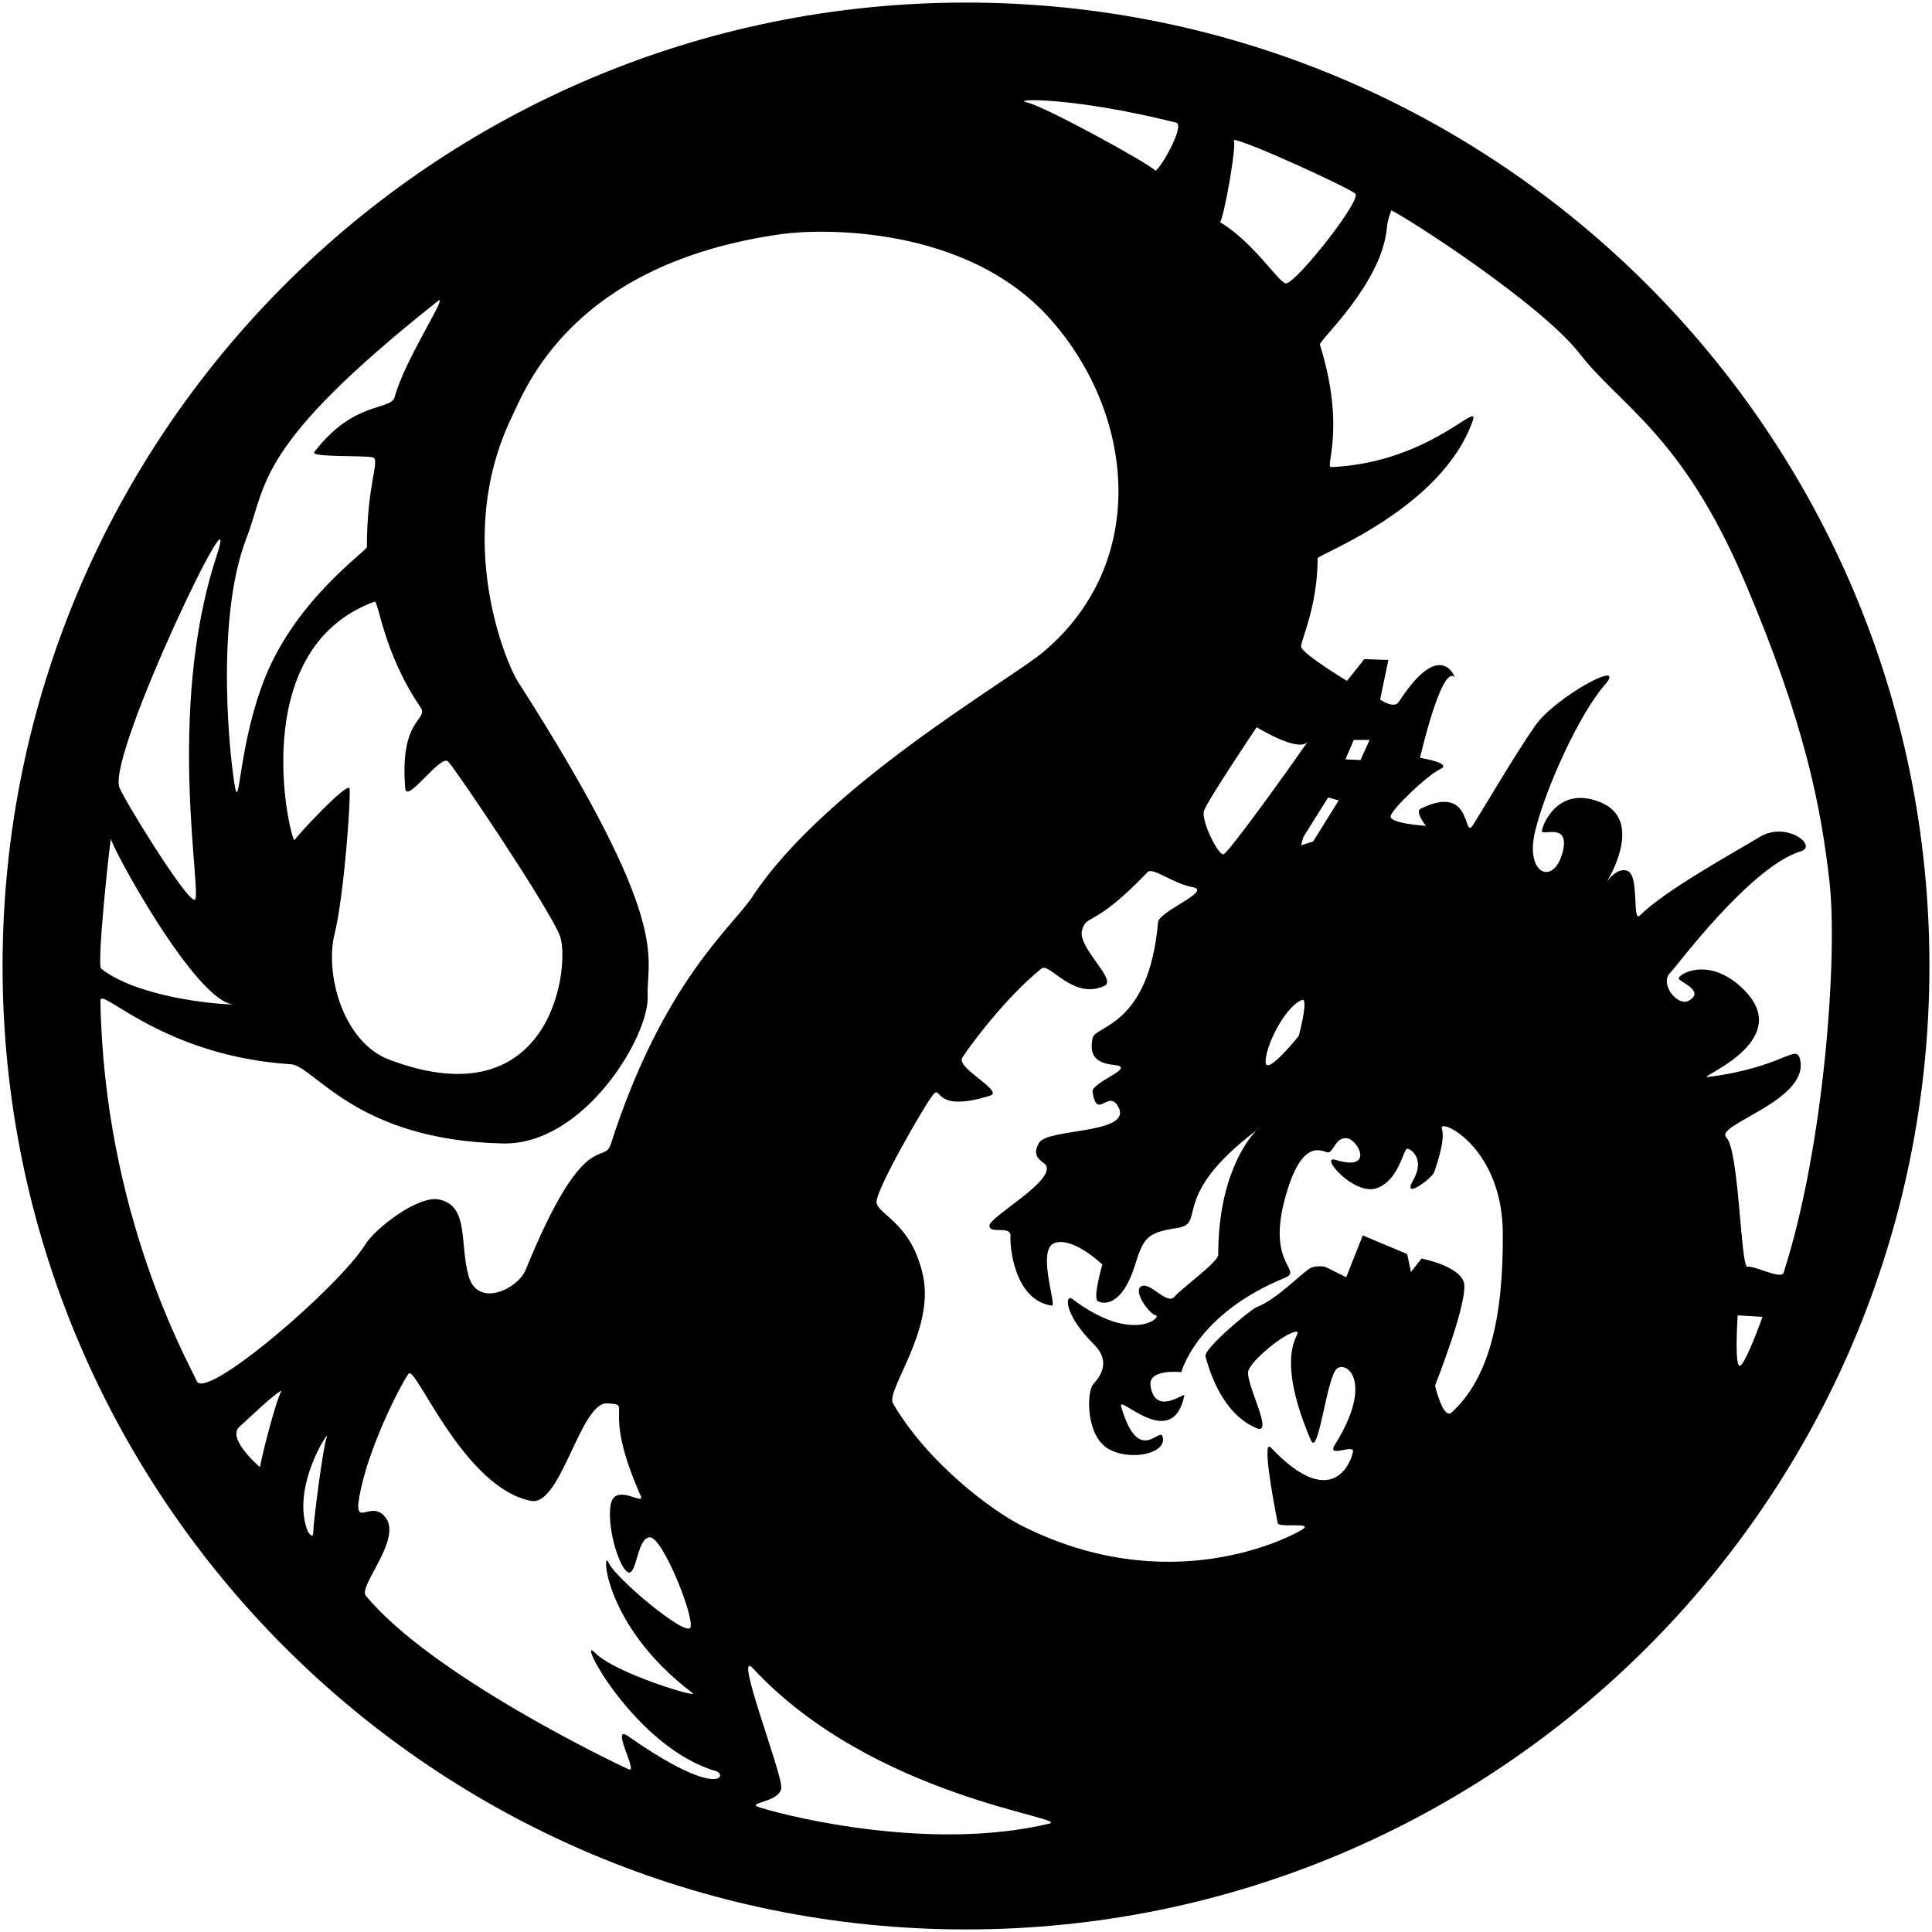 <?xml version="1.0" encoding="UTF-8" standalone="no"?>
<svg
   xmlns:dc="http://purl.org/dc/elements/1.1/"
   xmlns:cc="http://creativecommons.org/ns#"
   xmlns:rdf="http://www.w3.org/1999/02/22-rdf-syntax-ns#"
   xmlns:svg="http://www.w3.org/2000/svg"
   xmlns="http://www.w3.org/2000/svg"
   xmlns:sodipodi="http://sodipodi.sourceforge.net/DTD/sodipodi-0.dtd"
   xmlns:inkscape="http://www.inkscape.org/namespaces/inkscape"
   inkscape:version="1.0 (4035a4fb49, 2020-05-01)"
   sodipodi:docname="Mon Dragon bw.svg"
   id="svg3"
   version="1.1"
   viewBox="0 0 1128 1128">
  <defs
     id="defs7" />
  <sodipodi:namedview
     inkscape:current-layer="svg3"
     inkscape:window-maximized="1"
     inkscape:window-y="-8"
     inkscape:window-x="-8"
     inkscape:cy="564"
     inkscape:cx="564"
     inkscape:zoom="0.59574468"
     showgrid="false"
     id="namedview5"
     inkscape:window-height="1027"
     inkscape:window-width="1920"
     inkscape:pageshadow="2"
     inkscape:pageopacity="0"
     guidetolerance="10"
     gridtolerance="10"
     objecttolerance="10"
     borderopacity="1"
     bordercolor="#666666"
     pagecolor="#ffffff" />
  <path
     d="     M 564,1126.5     C 253.34,1126.5 1.5,874.66 1.5,564     C 1.5,253.34 253.34,1.5 564,1.5     C 874.66,1.5 1126.5,253.34 1126.5,564     C 1126.5,874.66 874.66,1126.5 564,1126.5     Z     M 1016.293,797.204     C 1020.249,793.713 1029.038,768.842 1029.038,768.842     C 1029.038,768.842 1014.535,767.97 1014.535,767.97     C 1014.535,767.97 1012.337,800.695 1016.293,797.204     Z     M 456.151,1043.838     C 455.478,1052.517 434.409,1052.395 443.625,1055.292     C 463.403,1061.51 544.82,1080.817 612.393,1064.782     C 626.797,1061.364 510.171,1049.96 439.67,974.135     C 427.803,961.372 456.81,1035.33 456.151,1043.838     Z     M 225.414,886.433     C 234.313,899.196 209.123,926.217 213.547,931.593     C 251.784,978.062 358.912,1029.44 367.152,1033.039     C 372.789,1035.501 355.972,1006.151 366.823,1013.732     C 420.222,1051.038 424.883,1036.039 417.914,1034.021     C 370.448,1020.277 335.508,952.864 347.375,964.972     C 359.241,977.08 408.765,991.832 404.4,988.534     C 351.989,948.937 351.33,903.123 355.286,912.286     C 359.241,921.448 400.444,955.809 403.081,950.246     C 405.718,944.683 386.93,897.232 379.348,897.559     C 371.767,897.887 371.767,920.794 366.493,917.849     C 361.219,914.903 354.131,890.984 356.604,878.252     C 359.11,865.353 376.902,879.716 374.074,873.343     C 350.417,820.034 370.448,820.329 354.626,819.348     C 338.804,818.366 327.597,879.561 310.127,876.288     C 270.806,868.923 242.554,796.768 238.599,802.004     C 234.643,807.239 217.173,840.619 210.91,868.435     C 204.647,896.25 216.514,873.67 225.414,886.433     Z     M 179.925,894.614     C 179.376,893.309 182.892,899.847 182.892,894.287     C 182.892,889.705 188.496,844.873 190.803,838.982     C 193.11,833.092 169.048,868.762 179.925,894.614     Z     M 151.907,856.654     C 151.239,856.138 162.244,812.446 164.763,811.821     C 161.145,812.719 146.633,826.874 139.711,833.092     C 132.789,839.31 148.941,854.363 151.907,856.654     Z     M 59.063,565.514     C 79.28,581.658 124.109,586.457 136.854,586.457     C 114.831,586.457 64.093,492.647 64.777,489.592     C 63.897,493.519 56.388,563.378 59.063,565.514     Z     M 69.611,459.486     C 71.369,465.158 108.287,525.371 113.561,525.371     C 118.835,525.371 96.338,416.555 126.306,325.097     C 143.477,272.695 63.231,438.902 69.611,459.486     Z     M 255.519,175.872     C 148.281,260.956 156.192,282.336 143.886,314.188     C 125.02,363.021 134.657,446.832 137.294,459.922     C 139.931,473.012 139.67,433.08 154.874,395.345     C 173.333,349.531 214.206,321.606 214.206,319.424     C 214.206,282.514 222.117,268.374 217.722,267.065     C 213.327,265.756 181.074,267.102 183.441,264.011     C 206.841,233.448 228.27,240.013 230.468,231.722     C 236.194,210.12 262.891,170.024 255.519,175.872     Z     M 236.621,460.358     C 233.105,418.471 250.807,420.728 245.411,412.799     C 223.436,380.51 221.132,350.343 218.601,351.276     C 141.689,379.638 170.256,493.519 172.014,490.465     C 173.772,487.411 203.219,455.995 204.098,460.358     C 204.977,464.722 201.021,522.317 195.308,545.442     C 189.594,568.568 200.177,608.506 227.391,618.746     C 323.642,654.961 333.311,561.587 326.718,545.879     C 319.442,528.541 267.825,451.632 261.672,444.651     C 257.462,439.874 237.397,469.6 236.621,460.358     Z     M 456.81,136.603     C 334.19,153.62 307.15,226.073 298.59,243.939     C 264.309,315.497 296.247,388.382 302.106,397.527     C 393.522,540.206 377.261,558.096 378.14,581.658     C 379.019,605.219 340.846,668.568 293.756,667.614     C 207.614,665.869 183.441,622.236 169.817,621.364     C 94.602,616.546 58.469,575.507 58.624,584.276     C 60.821,708.629 109.606,794.586 114.88,806.367     C 120.153,818.148 197.945,751.389 213.327,726.519     C 219.007,717.335 244.092,697.721 256.398,700.339     C 273.928,704.068 268.265,725.646 273.539,744.844     C 278.813,764.043 302.386,752.543 306.941,741.354     C 341.222,657.142 352.602,680.523 356.604,668.051     C 387.106,572.999 427.92,540.875 439.23,523.626     C 481.862,458.613 589.66,397.118 609.316,380.51     C 671.286,328.151 662.496,241.758 613.272,186.344     C 564.048,130.93 478.249,133.628 456.81,136.603     Z     M 686.668,71.59     C 625.578,56.318 589.539,57.627 599.647,59.809     C 609.756,61.991 670.407,95.151 674.362,99.515     C 675.953,101.27 692.504,73.049 686.668,71.59     Z     M 696.337,517.954     C 684.471,515.772 673.033,506.014 669.967,509.227     C 638.491,542.215 634.368,533.225 631.731,543.261     C 629.094,553.296 652.387,572.058 644.916,575.549     C 626.366,584.216 612.837,561.592 607.998,565.514     C 586.462,582.967 565.806,611.328 561.851,617.437     C 557.895,623.545 586.462,637.071 578.112,639.689     C 544.155,650.335 549.984,632.708 544.71,639.253     C 539.436,645.798 511.748,694.23 511.748,701.648     C 511.748,709.066 532.404,713.429 538.997,745.281     C 545.589,777.133 516.95,811.815 521.417,819.457     C 542.073,854.799 579.848,882.33 596.131,890.578     C 682.273,934.211 752.154,897.996 760.065,893.196     C 767.976,888.397 746.588,892.267 746.001,889.269     C 742.924,873.561 736.77,839.617 742.045,845.2     C 778.865,884.162 789.511,851.745 789.951,847.382     C 790.39,843.018 774.312,851.581 779.403,843.455     C 801.817,807.676 786.874,794.586 780.721,798.949     C 774.568,803.313 769.853,851.377 765.339,840.837     C 741.606,785.423 762.702,777.133 756.549,777.569     C 750.396,778.005 731.058,793.713 728.86,800.258     C 726.663,806.803 744.243,838.219 733.695,833.855     C 712.098,824.922 705.127,796.331 703.809,791.968     C 702.49,787.605 730.179,764.479 733.695,763.17     C 745.805,758.662 761.823,741.354 765.778,740.045     C 769.734,738.736 773.689,739.609 773.689,739.609     C 773.689,739.609 785.995,745.717 785.995,745.717     C 785.995,745.717 795.664,721.283 795.664,721.283     C 795.664,721.283 821.595,732.191 821.595,732.191     C 821.595,732.191 823.792,742.663 823.792,742.663     C 823.792,742.663 829.945,734.809 829.945,734.809     C 829.945,734.809 851.041,738.736 854.557,748.335     C 858.073,757.934 837.856,808.985 837.856,808.985     C 837.856,808.985 842.584,829.198 847.525,824.693     C 869.061,805.058 877.851,770.151 877.411,719.537     C 876.972,668.923 839.614,652.343 841.812,658.888     C 844.009,665.433 838.735,680.268 837.417,684.195     C 836.098,688.122 818.079,701.212 825.111,688.994     C 832.143,676.777 823.792,670.669 821.595,670.669     C 819.397,670.669 816.76,689.431 803.575,693.794     C 790.39,698.157 769.761,674.134 779.842,677.214     C 802.696,684.195 793.027,665.433 786.435,664.56     C 779.842,663.687 778.524,672.85 775.447,672.85     C 772.371,672.85 760.065,662.378 749.956,700.775     C 739.848,739.172 761.222,741.524 749.956,746.153     C 698.292,767.382 689.745,801.131 689.745,801.131     C 689.745,801.131 670.284,798.966 671.725,808.985     C 674.362,827.311 691.916,812.63 691.503,814.657     C 684.604,848.473 652.278,813.234 654.585,821.202     C 664.693,856.108 676.999,832.983 678.757,838.655     C 681.881,848.733 659.419,853.49 646.674,845.636     C 633.928,837.782 634.368,812.475 638.323,808.112     C 642.279,803.749 648.871,795.022 638.763,784.987     C 620.522,766.878 622.033,755.354 626.017,758.371     C 661.177,784.987 678.757,768.842 674.802,767.97     C 670.846,767.097 661.177,753.571 666.451,750.953     C 671.725,748.335 681.394,762.298 685.789,757.062     C 690.184,751.826 711.285,736.87 711.28,732.627     C 711.231,687.781 727.822,665.899 733.597,659.929     C 736.465,657.697 735.897,657.552 733.597,659.929     C 733.479,660.021 733.385,660.098 733.255,660.197     C 682.273,699.03 704.688,714.301 687.547,716.919     C 670.407,719.537 667.77,722.155 662.935,737.863     C 655.114,763.276 644.037,761.425 640.96,759.68     C 637.884,757.934 643.597,738.3 643.597,738.3     C 643.597,738.3 626.896,722.155 615.909,725.646     C 604.921,729.137 617.227,762.734 614.151,762.298     C 592.392,759.212 589.539,728.264 589.978,721.719     C 590.418,715.174 577.673,720.846 577.673,715.61     C 577.673,710.375 616.348,689.431 610.635,680.268     C 609.286,678.105 601.405,675.905 606.679,667.178     C 611.953,658.451 663.375,662.378 652.387,645.362     C 646.695,636.546 640.521,654.088 637.884,637.508     C 636.993,631.905 664.254,623.109 650.629,621.8     C 637.005,620.491 636.565,613.51 637.884,606.092     C 639.202,598.674 670.846,599.547 676.12,538.461     C 676.683,531.94 708.204,520.135 696.337,517.954     Z     M 799.62,431.997     C 799.62,431.997 790.39,431.997 790.39,431.997     C 790.39,431.997 785.556,443.342 785.556,443.342     C 785.556,443.342 794.346,443.778 794.346,443.778     C 794.346,443.778 799.62,431.997 799.62,431.997     Z     M 766.657,491.338     C 766.657,491.338 781.6,467.34 781.6,467.34     C 781.6,467.34 775.447,465.594 775.447,465.594     C 775.447,465.594 760.944,488.72 760.944,488.72     C 760.944,488.72 759.625,493.519 759.625,493.519     C 759.625,493.519 766.657,491.338 766.657,491.338     Z     M 738.969,620.491     C 739.848,627.908 758.307,604.783 758.307,604.783     C 758.307,604.783 764.398,581.947 760.065,583.839     C 749.077,588.639 738.09,613.073 738.969,620.491     Z     M 714.357,498.755     C 717.433,497.883 754.351,446.396 763.581,432.87     C 758.719,439.995 733.695,424.579 733.695,424.579     C 733.695,424.579 704.688,467.776 702.93,473.448     C 701.172,479.12 711.28,499.628 714.357,498.755     Z     M 791.269,113.041     C 787.314,109.55 726.663,81.625 720.07,81.625     C 722.894,81.625 713.98,130.714 712.159,129.621     C 733.255,142.275 747.319,166.709 751.275,165.4     C 758.663,162.955 795.225,116.532 791.269,113.041     Z     M 1018.051,338.186     C 982.012,253.975 945.973,236.958 922.24,206.415     C 899.74,177.459 821.595,127.003 811.926,122.64     C 812.9,123.08 810.41,125.861 809.728,133.112     C 806.652,165.837 769.913,198.935 770.613,201.179     C 785.995,250.484 773.254,272.917 777.205,272.737     C 834.78,270.119 864.275,232.988 859.831,245.685     C 841.812,297.172 769.294,323.788 769.294,325.969     C 769.294,353.894 759.625,373.529 759.625,377.456     C 759.625,381.383 786.435,397.527 786.435,397.527     C 786.435,397.527 796.543,384.874 796.543,384.874     C 796.543,384.874 810.607,385.31 810.607,385.31     C 810.607,385.31 805.773,408.435 805.773,408.435     C 805.773,408.435 813.893,414.199 816.76,409.744     C 841.089,371.948 849.723,395.782 849.283,395.345     C 841.639,387.757 829.066,442.469 829.066,442.469     C 829.066,442.469 848.404,445.523 840.933,449.014     C 833.461,452.504 812.805,472.139 811.926,476.502     C 811.047,480.866 832.582,482.175 832.582,482.175     C 832.582,482.175 825.811,473.956 829.506,472.139     C 860.875,456.715 853.678,491.774 860.271,481.302     C 866.863,470.83 884.443,440.724 896.31,423.707     C 908.176,406.69 951.247,383.565 936.744,400.145     C 922.24,416.726 902.463,459.922 896.31,485.229     C 890.157,510.536 906.858,517.081 912.132,498.319     C 917.406,479.557 900.265,488.283 900.265,485.229     C 900.265,482.175 909.495,457.74 934.986,468.649     C 960.477,479.557 938.062,514.899 938.062,514.899     C 938.062,514.899 944.655,505.3 950.808,508.791     C 956.961,512.281 953.005,538.897 957.4,534.534     C 972.35,519.693 1011.459,498.319 1027.281,488.72     C 1043.103,479.12 1061.561,493.956 1051.453,497.01     C 1021.877,505.946 978.159,565.145 975.42,567.695     C 968.388,574.24 979.518,587.947 985.968,584.276     C 995.407,578.902 982.012,573.804 980.254,571.622     C 978.496,569.441 997.395,557.223 1018.051,577.731     C 1049.099,608.554 988.241,629.951 997.395,628.781     C 1041.784,623.109 1048.816,608.71 1051.013,618.746     C 1056.285,642.819 1000.471,656.706 1007.943,664.124     C 1015.414,671.541 1016.293,740.481 1020.249,739.609     C 1024.204,738.736 1039.988,747.306 1041.344,743.099     C 1065.247,668.967 1072.989,557.66 1068.154,514.899     C 1063.32,472.139 1054.09,422.398 1018.051,338.186     Z "
     fill-rule="nonzero"
     id="dragon" />
</svg>
